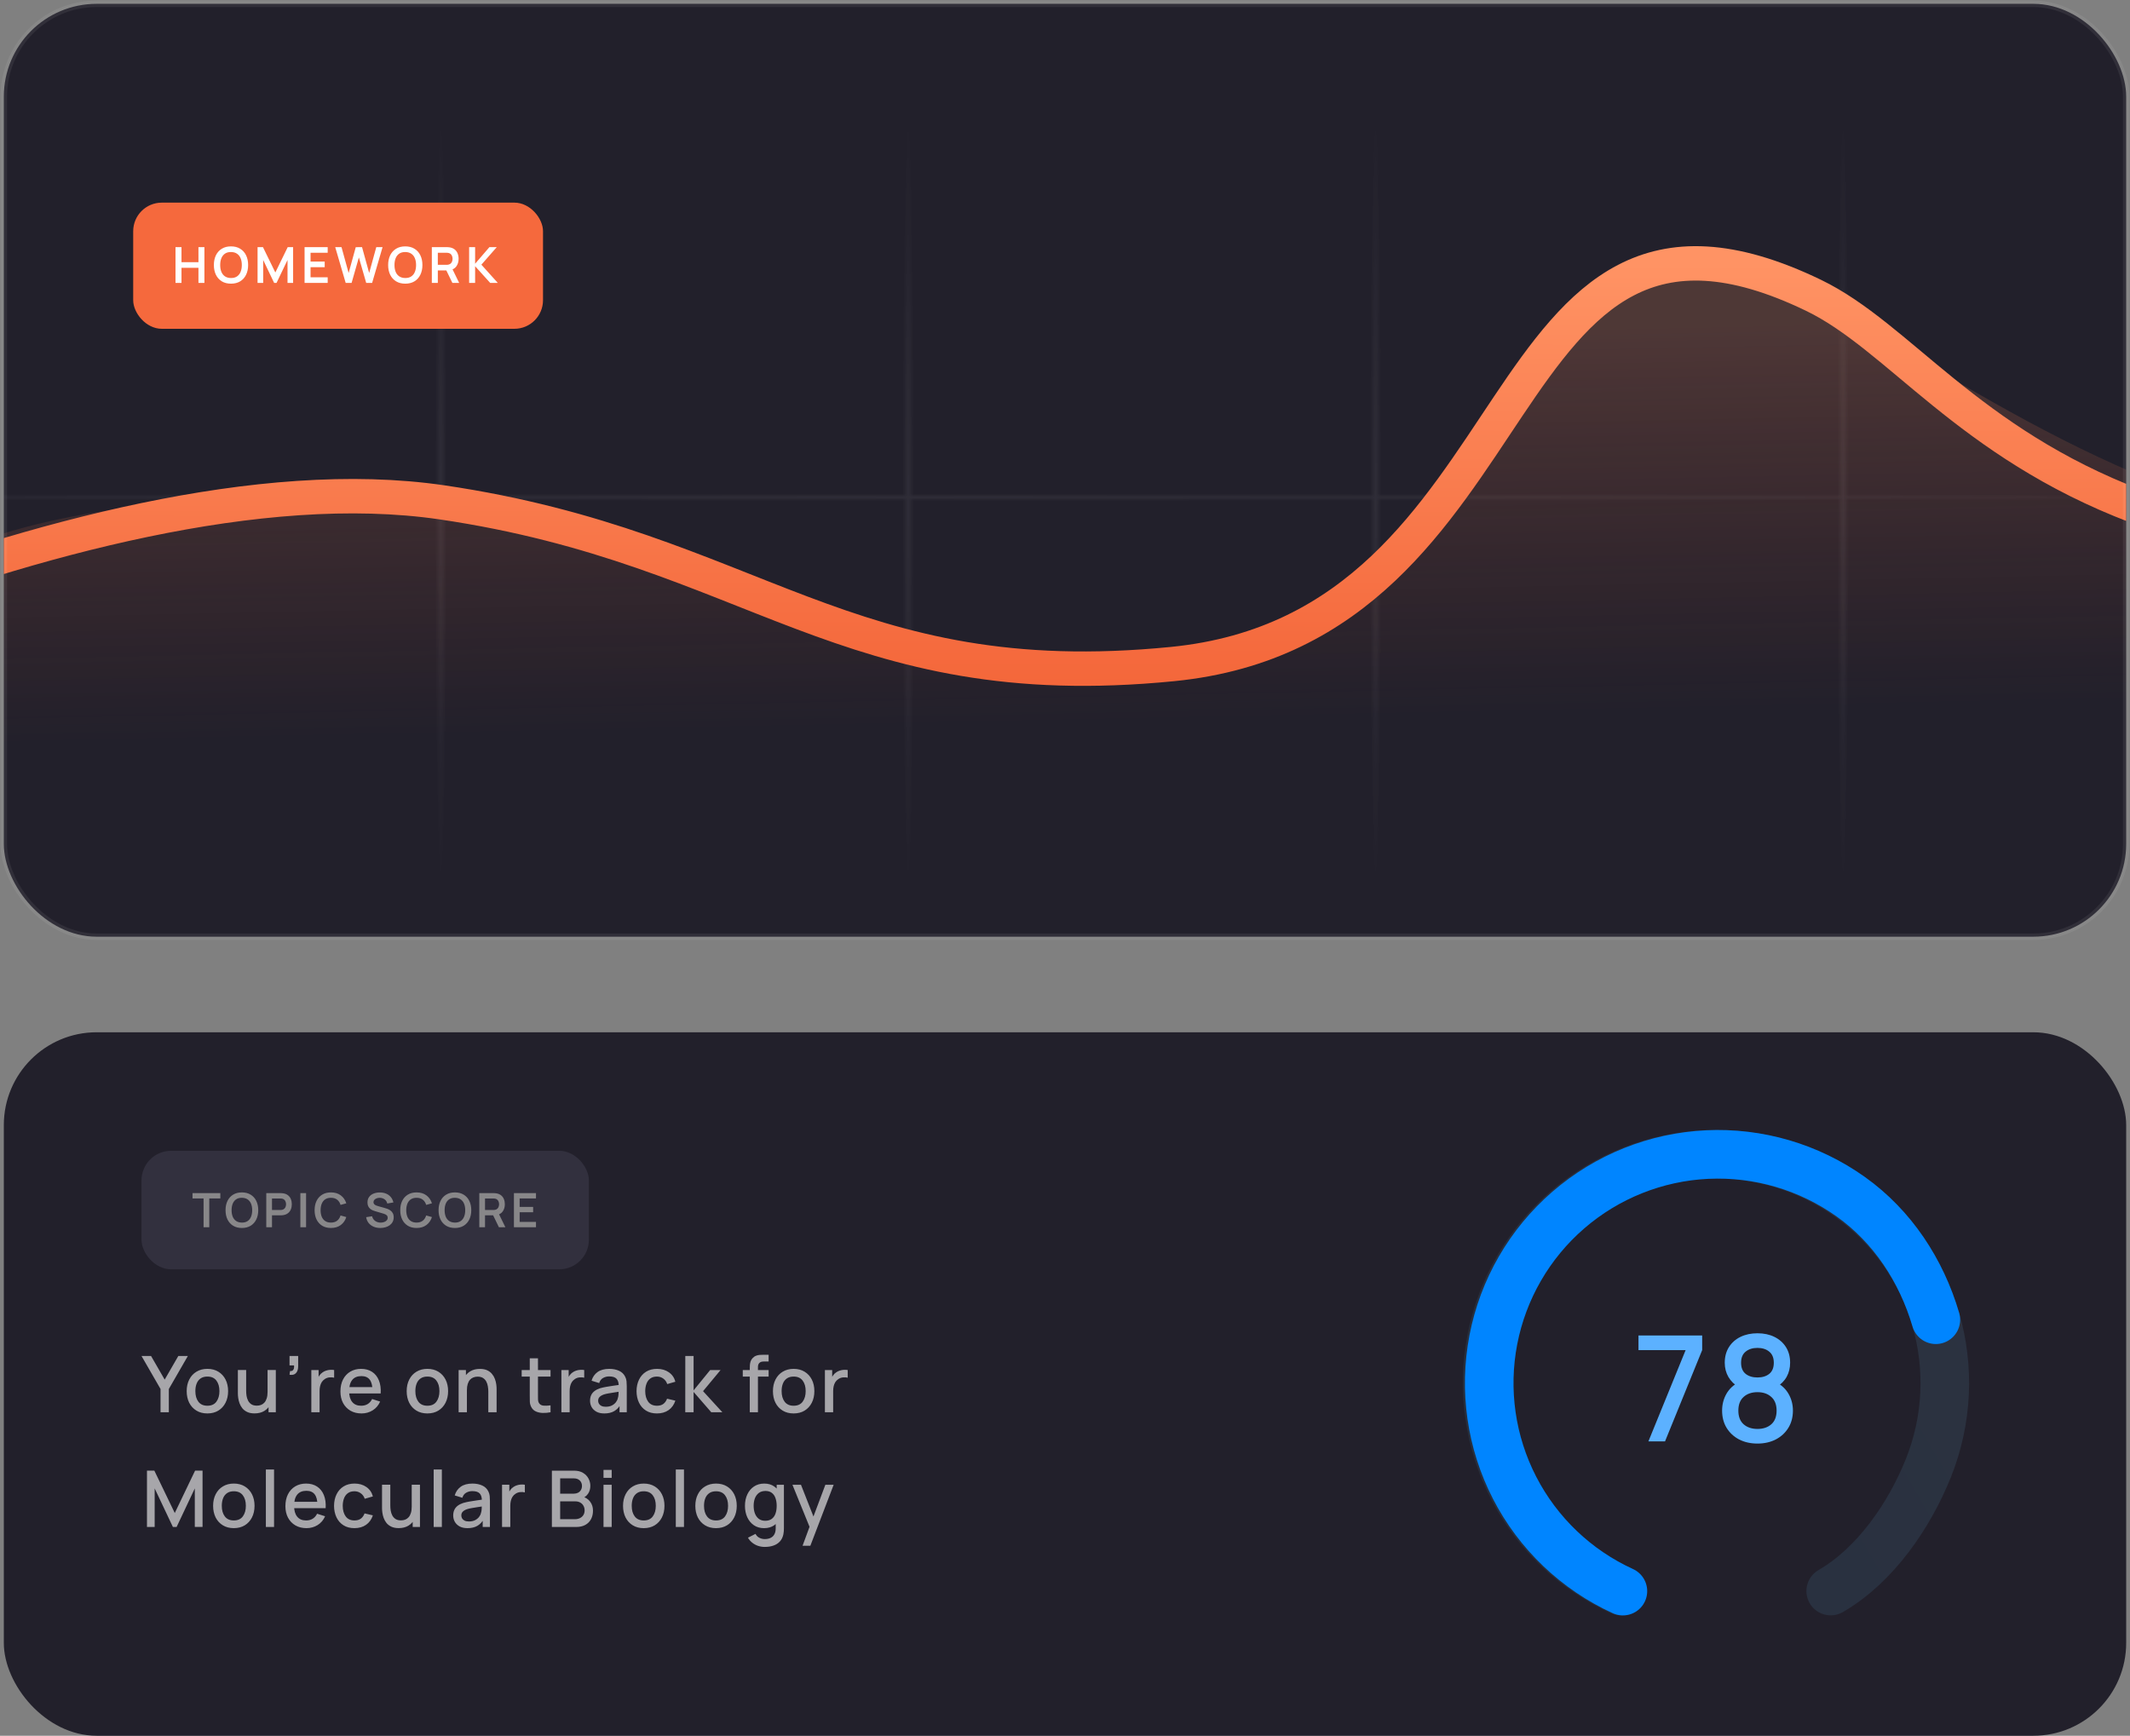<svg fill="none" xmlns="http://www.w3.org/2000/svg" viewBox="0 0 557 454">
  <rect x="0" y="0" width="557" height="454" fill="#808080" stroke="none"/>
  <g clip-path="url(#a)">
    <rect x="1" y="1" width="555" height="244" rx="24.27" fill="#22202B"/>
    <g clip-path="url(#b)">
      <g opacity=".06">
        <path fill="url(#c)" d="M113.793 31h2.981v200H113.793z"/>
        <path fill="url(#d)" d="M236.016 31h2.981v200H236.016z"/>
        <path fill="url(#e)" d="M358.242 31h2.981v200H358.242z"/>
        <path fill="url(#f)" d="M480.477 31h2.981v200H480.477z"/>
        <path transform="rotate(90 713 129.148)" fill="url(#g)" d="M713 129.148h1.852v948H713z"/>
      </g>
      <path d="M67.044 130.612c-102.671 1.5-111.775 43.154-111.775 43.154l-.134 80.503 1287.555.877.17-103.504s-98.97 14.354-166.47 11.857c-107.743-3.987-46.74-44.555-151.325-51.503-75.758-5.033-210.645 38.767-284.329 32.425-74.142-6.383-117.452-38.741-161.568-63.775-100.357-56.948-57.127 102.62-203.993 93.338-98.473-6.223-89.155-45.112-208.131-43.372Z" fill="url(#h)" fill-opacity=".48"/>
      <path d="M-126.002 198.57s146.702-81.135 241.598-67.17c81.575 12.005 105.331 50.795 191.053 42.285 97.453-9.676 80.884-138.313 167.591-96.443 44.589 21.532 71.791 110.664 326.783 45.329" stroke="url(#i)" stroke-width="9" stroke-linecap="round"/>
      <rect x="34.832" y="53" width="107.169" height="33" rx="7.483" fill="#F5693D"/>
      <path d="M45.895 74v-9.36h1.567v3.939h4.433V64.64h1.56V74h-1.56v-3.952h-4.433V74h-1.567Zm14.51.195c-.936 0-1.738-.204-2.405-.611-.667-.412-1.181-.984-1.54-1.716-.355-.732-.533-1.582-.533-2.548 0-.966.178-1.816.533-2.548.36-.732.873-1.302 1.54-1.71.667-.412 1.469-.618 2.405-.618.936 0 1.738.206 2.405.618.672.407 1.185.977 1.54 1.71.36.732.539 1.582.539 2.548 0 .966-.18 1.816-.539 2.548-.355.732-.869 1.304-1.54 1.716-.667.407-1.469.611-2.405.611Zm0-1.476c.628.004 1.151-.134 1.567-.416.42-.282.735-.678.943-1.19.212-.511.319-1.109.319-1.794 0-.685-.106-1.278-.319-1.781-.208-.507-.522-.901-.943-1.183-.416-.282-.938-.427-1.567-.435-.628-.004-1.151.134-1.567.416-.416.282-.73.678-.943 1.19-.208.511-.312 1.109-.312 1.794 0 .685.104 1.28.312 1.788.208.503.52.895.936 1.177.42.282.945.427 1.573.435ZM67.354 74v-9.36h1.411l3.237 6.63 3.237-6.63h1.411V74h-1.462v-6L72.313 74h-.624l-2.866-6V74h-1.469Zm12.291 0v-9.36h6.045v1.469h-4.479v2.308H84.91v1.469h-3.699v2.646H85.69V74h-6.045Zm10.751 0-2.736-9.36h1.645l1.865 6.76 1.859-6.747 1.645-.013 1.865 6.76 1.859-6.76h1.644L97.311 74h-1.547l-1.917-6.656L91.942 74h-1.547Zm15.582.195c-.936 0-1.738-.204-2.405-.611-.668-.412-1.181-.984-1.541-1.716-.355-.732-.533-1.582-.533-2.548 0-.966.178-1.816.533-2.548.36-.732.873-1.302 1.541-1.71.667-.412 1.469-.618 2.405-.618.936 0 1.737.206 2.405.618.671.407 1.185.977 1.54 1.71.36.732.54 1.582.54 2.548 0 .966-.18 1.816-.54 2.548-.355.732-.869 1.304-1.54 1.716-.668.407-1.469.611-2.405.611Zm0-1.476c.628.004 1.15-.134 1.566-.416.421-.282.735-.678.943-1.19.212-.511.318-1.109.318-1.794 0-.685-.106-1.278-.318-1.781-.208-.507-.522-.901-.943-1.183-.416-.282-.938-.427-1.566-.435-.629-.004-1.151.134-1.567.416-.416.282-.73.678-.942 1.19-.208.511-.312 1.109-.312 1.794 0 .685.104 1.28.312 1.788.208.503.52.895.936 1.177.42.282.944.427 1.573.435ZM112.925 74v-9.36h3.868c.091 0 .208.004.351.013.143.004.275.017.396.039.542.082.988.262 1.339.539.356.277.618.628.787 1.053.173.42.26.888.26 1.404 0 .763-.193 1.419-.579 1.97-.385.546-.977.884-1.774 1.014l-.67.059h-2.411V74h-1.567Zm5.376 0-1.846-3.809 1.592-.351 2.028 4.16h-1.774Zm-3.809-4.732h2.236c.087 0 .184-.004.292-.013.109-.009.208-.026.299-.052.26-.065.464-.18.611-.344.152-.165.258-.351.319-.559.065-.208.097-.412.097-.611 0-.199-.032-.403-.097-.611-.061-.212-.167-.401-.319-.566-.147-.165-.351-.28-.611-.344-.091-.026-.19-.041-.299-.045-.108-.009-.205-.013-.292-.013h-2.236v3.159ZM122.678 74v-9.36h1.566v4.342l3.738-4.342h1.924l-4.024 4.589L130.179 74h-1.989l-3.946-4.368V74h-1.566Z" fill="#fff"/>
    </g>
  </g>
  <rect x="1" y="1" width="555" height="244" rx="24.27" stroke="#fff" stroke-opacity=".07" stroke-width="1.689"/>
  <rect x="1" y="270" width="555" height="184" rx="24.27" fill="#22202B"/>
  <path opacity=".6" d="M41.981 369.391v-6.087L37 354.661h2.496l3.57 6.188 3.57-6.188h2.496l-4.981 8.643v6.087h-2.168Zm12.248.306c-1.105 0-2.063-.248-2.874-.746-.811-.498-1.439-1.183-1.882-2.056-.436-.88-.655-1.893-.655-3.038 0-1.153.225-2.165.675-3.038.45-.88 1.081-1.562 1.892-2.046.811-.491 1.759-.737 2.844-.737 1.105 0 2.063.249 2.874.747.811.498 1.439 1.183 1.882 2.056.443.873.665 1.879.665 3.018 0 1.152-.225 2.168-.675 3.048-.443.873-1.071 1.558-1.882 2.056-.811.491-1.766.736-2.864.736Zm0-2.015c1.057 0 1.845-.354 2.363-1.063.525-.716.788-1.637.788-2.762 0-1.153-.266-2.073-.798-2.762-.525-.696-1.309-1.043-2.353-1.043-.716 0-1.306.163-1.77.491-.464.32-.808.767-1.033 1.34-.225.566-.338 1.224-.338 1.974 0 1.159.266 2.086.798 2.782.532.696 1.313 1.043 2.342 1.043Zm12.344 2.005c-.764 0-1.405-.122-1.923-.368-.518-.245-.941-.566-1.268-.962-.321-.402-.566-.838-.737-1.309-.17-.47-.286-.931-.348-1.381-.061-.45-.092-.845-.092-1.186v-6.138h2.168v5.432c0 .43.034.873.102 1.33.075.45.211.869.409 1.258.205.389.488.702.849.941.368.239.846.358 1.432.358.382 0 .743-.061 1.084-.184.341-.13.638-.334.89-.614.259-.28.46-.648.604-1.105.15-.457.225-1.012.225-1.667l1.33.501c0 1.003-.188 1.889-.562 2.66-.375.764-.914 1.36-1.616 1.79-.702.429-1.551.644-2.547.644Zm3.652-.296v-3.192h-.256v-7.856h2.158v11.048h-1.903Zm5.487-9.82.133-.951c.293.02.522-.035.685-.164.164-.13.273-.31.327-.542.054-.232.065-.495.031-.788h-1.176v-2.465h2.261v2.67c0 .804-.194 1.411-.583 1.82-.382.41-.941.549-1.678.42Zm5.701 9.82v-11.048h1.903v2.68l-.266-.347c.136-.355.314-.679.532-.972.218-.3.47-.546.757-.737.28-.204.59-.361.931-.47.348-.116.702-.184 1.064-.205.361-.027.709-.01 1.043.051v2.005c-.361-.095-.764-.123-1.207-.082-.436.041-.839.181-1.207.42-.348.225-.624.498-.829.818-.198.321-.341.679-.43 1.074-.089.389-.133.801-.133 1.238v5.575h-2.158Zm13.123.306c-1.098 0-2.063-.238-2.895-.716-.825-.484-1.47-1.155-1.933-2.015-.457-.866-.685-1.868-.685-3.007 0-1.207.225-2.254.675-3.14.457-.887 1.091-1.572 1.903-2.056.811-.484 1.756-.727 2.833-.727 1.125 0 2.083.263 2.874.788.791.518 1.381 1.258 1.77 2.22.396.961.552 2.104.471 3.426h-2.138v-.777c-.014-1.282-.259-2.23-.737-2.844-.47-.613-1.19-.92-2.158-.92-1.071 0-1.875.337-2.414 1.013-.539.675-.808 1.65-.808 2.925 0 1.214.269 2.155.808 2.823.539.662 1.316.992 2.332.992.668 0 1.244-.15 1.729-.45.491-.307.873-.743 1.146-1.309l2.097.665c-.43.989-1.081 1.756-1.954 2.301-.873.539-1.845.808-2.915.808Zm-3.938-5.227v-1.667h7.886v1.667h-7.886Zm21.161 5.227c-1.104 0-2.062-.248-2.874-.746-.811-.498-1.439-1.183-1.882-2.056-.436-.88-.655-1.893-.655-3.038 0-1.153.225-2.165.675-3.038.451-.88 1.081-1.562 1.893-2.046.811-.491 1.759-.737 2.843-.737 1.105 0 2.063.249 2.875.747.811.498 1.439 1.183 1.882 2.056.443.873.665 1.879.665 3.018 0 1.152-.225 2.168-.675 3.048-.444.873-1.071 1.558-1.882 2.056-.812.491-1.767.736-2.865.736Zm0-2.015c1.057 0 1.845-.354 2.363-1.063.525-.716.788-1.637.788-2.762 0-1.153-.266-2.073-.798-2.762-.525-.696-1.309-1.043-2.353-1.043-.716 0-1.305.163-1.769.491-.464.32-.808.767-1.033 1.34-.225.566-.338 1.224-.338 1.974 0 1.159.266 2.086.798 2.782.532.696 1.313 1.043 2.342 1.043Zm15.935 1.709v-5.432c0-.43-.038-.869-.113-1.319-.068-.457-.204-.88-.409-1.269-.198-.389-.481-.702-.849-.941-.361-.239-.835-.358-1.422-.358-.382 0-.743.065-1.084.194-.341.123-.641.324-.9.604-.253.279-.454.648-.604 1.105-.143.457-.215 1.012-.215 1.667l-1.329-.501c0-1.003.187-1.886.562-2.65.375-.77.914-1.37 1.616-1.8.703-.429 1.552-.644 2.547-.644.764 0 1.405.122 1.923.368.519.245.938.569 1.259.972.327.395.576.828.746 1.299.171.47.287.931.348 1.381.061.45.092.845.092 1.186v6.138h-2.168Zm-7.764 0v-11.048h1.913v3.192h.255v7.856h-2.168Zm24.036 0c-.695.136-1.377.194-2.045.174-.669-.021-1.265-.151-1.79-.389-.525-.239-.921-.614-1.187-1.125-.239-.457-.368-.921-.389-1.392-.013-.477-.02-1.016-.02-1.616v-9.768h2.148v9.666c0 .443.003.829.01 1.156.014.327.085.603.215.828.246.423.634.665 1.166.727.539.054 1.17.03 1.892-.072v1.811Zm-7.548-9.329v-1.719h7.548v1.719h-7.548Zm10.389 9.329v-11.048h1.903v2.68l-.266-.347c.136-.355.313-.679.532-.972.218-.3.47-.546.757-.737.279-.204.589-.361.93-.47.348-.116.703-.184 1.064-.205.362-.027.709-.01 1.044.051v2.005c-.362-.095-.764-.123-1.207-.082-.437.041-.839.181-1.207.42-.348.225-.624.498-.829.818-.198.321-.341.679-.43 1.074-.088.389-.133.801-.133 1.238v5.575h-2.158Zm11.223.306c-.818 0-1.503-.15-2.056-.45-.552-.306-.972-.709-1.258-1.207-.28-.504-.419-1.057-.419-1.657 0-.559.098-1.05.296-1.473.198-.422.491-.78.88-1.074.389-.3.866-.542 1.432-.726.491-.143 1.047-.269 1.667-.378.621-.11 1.272-.212 1.954-.307.689-.096 1.371-.191 2.046-.287l-.778.43c.014-.866-.17-1.507-.552-1.923-.375-.423-1.023-.634-1.943-.634-.58 0-1.112.136-1.596.409-.484.266-.822.709-1.013 1.33l-1.994-.614c.272-.948.791-1.702 1.554-2.261.771-.559 1.794-.839 3.069-.839.989 0 1.848.171 2.578.512.736.334 1.275.866 1.616 1.596.177.361.286.743.327 1.145.041.403.062.836.062 1.299v6.803h-1.893v-2.527l.368.327c-.456.846-1.039 1.477-1.749 1.893-.702.409-1.568.613-2.598.613Zm.379-1.749c.607 0 1.128-.105 1.565-.317.436-.218.787-.494 1.053-.828.266-.334.44-.682.522-1.044.116-.327.181-.695.194-1.104.021-.41.031-.737.031-.982l.696.255c-.676.103-1.289.195-1.842.277-.552.081-1.053.163-1.503.245-.444.075-.839.167-1.187.276-.293.103-.556.225-.788.368-.225.144-.405.318-.542.522-.129.205-.194.454-.194.747 0 .286.072.552.215.798.143.238.361.429.654.573.294.143.669.214 1.126.214Zm13.386 1.749c-1.132 0-2.094-.252-2.885-.756-.791-.505-1.398-1.197-1.82-2.077-.416-.88-.628-1.879-.635-2.997.007-1.139.226-2.145.655-3.018.43-.879 1.044-1.568 1.841-2.066.798-.498 1.756-.747 2.875-.747 1.207 0 2.236.301 3.089.901.859.6 1.425 1.421 1.698 2.465l-2.128.614c-.211-.621-.559-1.102-1.043-1.443-.477-.348-1.026-.521-1.647-.521-.702 0-1.279.167-1.729.501-.45.327-.784.777-1.002 1.35-.218.573-.331 1.228-.338 1.964.007 1.139.266 2.059.778 2.762.518.702 1.282 1.053 2.291 1.053.689 0 1.245-.156 1.667-.47.43-.321.757-.778.982-1.371l2.169.512c-.362 1.077-.958 1.906-1.79 2.485-.832.573-1.841.859-3.028.859Zm7.403-.306.01-14.73h2.169v9.001l4.337-5.319h2.721l-4.583 5.524 5.053 5.524H186l-4.623-5.319v5.319h-2.179Zm16.87 0v-11.436c0-.28.01-.577.03-.89.021-.321.079-.634.174-.941.103-.314.27-.6.501-.86.28-.306.587-.525.921-.654.334-.13.665-.205.992-.225.334-.021.641-.031.921-.031h1.391v1.759h-1.289c-.504 0-.883.127-1.135.379-.246.245-.368.597-.368 1.053v11.846h-2.138Zm-1.831-9.329v-1.719h6.761v1.719h-6.761Zm13.299 9.635c-1.105 0-2.063-.248-2.874-.746-.812-.498-1.439-1.183-1.882-2.056-.437-.88-.655-1.893-.655-3.038 0-1.153.225-2.165.675-3.038.45-.88 1.081-1.562 1.892-2.046.812-.491 1.76-.737 2.844-.737 1.105 0 2.063.249 2.874.747.812.498 1.439 1.183 1.883 2.056.443.873.664 1.879.664 3.018 0 1.152-.225 2.168-.675 3.048-.443.873-1.07 1.558-1.882 2.056-.811.491-1.766.736-2.864.736Zm0-2.015c1.057 0 1.845-.354 2.363-1.063.525-.716.788-1.637.788-2.762 0-1.153-.266-2.073-.798-2.762-.525-.696-1.31-1.043-2.353-1.043-.716 0-1.306.163-1.769.491-.464.32-.809.767-1.034 1.34-.225.566-.337 1.224-.337 1.974 0 1.159.266 2.086.798 2.782.532.696 1.312 1.043 2.342 1.043Zm8.181 1.709v-11.048h1.902v2.68l-.266-.347c.137-.355.314-.679.532-.972.218-.3.471-.546.757-.737.28-.204.59-.361.931-.47.348-.116.702-.184 1.064-.205.361-.027.709-.01 1.043.051v2.005c-.361-.095-.764-.123-1.207-.082-.436.041-.839.181-1.207.42-.348.225-.624.498-.828.818-.198.321-.341.679-.43 1.074-.089.389-.133.801-.133 1.238v5.575h-2.158Zm-177.285 30v-14.73h1.933l5.34 11.078 5.309-11.078h1.954v14.719h-2.025v-10.075l-4.756 10.086h-.972l-4.767-10.086v10.086h-2.015Zm22.71.306c-1.105 0-2.063-.248-2.874-.746-.811-.498-1.439-1.183-1.882-2.056-.436-.88-.655-1.893-.655-3.038 0-1.153.225-2.165.675-3.038.45-.88 1.081-1.562 1.892-2.046.811-.491 1.759-.737 2.844-.737 1.105 0 2.063.249 2.874.747.811.498 1.439 1.183 1.882 2.056.443.873.665 1.879.665 3.018 0 1.152-.225 2.168-.675 3.048-.443.873-1.071 1.558-1.882 2.056-.811.491-1.766.736-2.864.736Zm0-2.015c1.057 0 1.845-.354 2.363-1.063.525-.716.788-1.637.788-2.762 0-1.153-.266-2.073-.798-2.762-.525-.696-1.309-1.043-2.353-1.043-.716 0-1.306.163-1.77.491-.464.32-.808.767-1.033 1.34-.225.566-.338 1.224-.338 1.974 0 1.159.266 2.086.798 2.782.532.696 1.313 1.043 2.342 1.043Zm8.385 1.709v-15.037h2.138v15.037h-2.138Zm10.621.306c-1.098 0-2.063-.238-2.895-.716-.825-.484-1.47-1.155-1.933-2.015-.457-.866-.685-1.868-.685-3.007 0-1.207.225-2.254.675-3.14.457-.887 1.091-1.572 1.903-2.056.811-.484 1.756-.727 2.833-.727 1.125 0 2.083.263 2.874.788.791.518 1.381 1.258 1.77 2.22.396.961.552 2.104.47 3.426h-2.138v-.777c-.014-1.282-.259-2.23-.737-2.844-.47-.613-1.19-.92-2.158-.92-1.071 0-1.875.337-2.414 1.013-.539.675-.808 1.65-.808 2.925 0 1.214.269 2.155.808 2.823.539.662 1.316.992 2.332.992.668 0 1.244-.15 1.729-.45.491-.307.873-.743 1.146-1.309l2.097.665c-.43.989-1.081 1.756-1.954 2.301-.873.539-1.845.808-2.915.808Zm-3.938-5.227v-1.667h7.887v1.667h-7.887Zm16.483 5.227c-1.132 0-2.094-.252-2.885-.756-.791-.505-1.398-1.197-1.821-2.077-.416-.88-.627-1.879-.634-2.997.007-1.139.225-2.145.655-3.018.43-.879 1.043-1.568 1.841-2.066.798-.498 1.756-.747 2.874-.747 1.207 0 2.237.301 3.089.901.859.6 1.425 1.421 1.698 2.465l-2.128.614c-.211-.621-.559-1.102-1.043-1.443-.477-.348-1.026-.521-1.647-.521-.702 0-1.279.167-1.729.501-.45.327-.784.777-1.002 1.35-.218.573-.331 1.228-.338 1.964.007 1.139.266 2.059.777 2.762.518.702 1.282 1.053 2.291 1.053.689 0 1.244-.156 1.667-.47.43-.321.757-.778.982-1.371l2.168.512c-.361 1.077-.958 1.906-1.79 2.485-.832.573-1.841.859-3.028.859Zm11.577-.01c-.764 0-1.405-.122-1.923-.368-.519-.245-.941-.566-1.269-.962-.32-.402-.566-.838-.736-1.309-.171-.47-.287-.931-.348-1.381-.061-.45-.092-.845-.092-1.186v-6.138h2.168v5.432c0 .43.035.873.103 1.33.075.45.211.869.409 1.258.204.389.487.702.849.941.368.239.846.358 1.432.358.382 0 .743-.061 1.084-.184.341-.13.638-.334.89-.614.259-.28.46-.648.604-1.105.15-.457.225-1.012.225-1.667l1.329.501c0 1.003-.187 1.889-.562 2.66-.375.764-.914 1.36-1.616 1.79-.703.429-1.552.644-2.547.644Zm3.651-.296v-3.192h-.255v-7.856h2.158v11.048h-1.903Zm5.488 0v-15.037h2.138v15.037h-2.138Zm8.841.306c-.819 0-1.504-.15-2.056-.45-.553-.306-.972-.709-1.258-1.207-.28-.504-.42-1.057-.42-1.657 0-.559.099-1.05.297-1.473.198-.422.491-.78.88-1.074.388-.3.866-.542 1.432-.726.491-.143 1.046-.269 1.667-.378.62-.11 1.272-.212 1.954-.307.688-.096 1.37-.191 2.045-.287l-.777.43c.014-.866-.17-1.507-.552-1.923-.375-.423-1.023-.634-1.944-.634-.579 0-1.111.136-1.596.409-.484.266-.821.709-1.012 1.33l-1.995-.614c.273-.948.791-1.702 1.555-2.261.771-.559 1.793-.839 3.069-.839.988 0 1.848.171 2.577.512.737.334 1.276.866 1.617 1.596.177.361.286.743.327 1.145.041.403.061.836.061 1.299v6.803h-1.892v-2.527l.368.327c-.457.846-1.04 1.477-1.749 1.893-.702.409-1.568.613-2.598.613Zm.378-1.749c.607 0 1.129-.105 1.565-.317.437-.218.788-.494 1.054-.828.266-.334.44-.682.522-1.044.115-.327.18-.695.194-1.104.02-.41.031-.737.031-.982l.695.255c-.675.103-1.289.195-1.841.277-.552.081-1.054.163-1.504.245-.443.075-.838.167-1.186.276-.293.103-.556.225-.788.368-.225.144-.406.318-.542.522-.13.205-.194.454-.194.747 0 .286.071.552.214.798.144.238.362.429.655.573.293.143.668.214 1.125.214Zm8.661 1.443v-11.048h1.902v2.68l-.266-.347c.137-.355.314-.679.532-.972.219-.3.471-.546.757-.737.28-.204.59-.361.931-.47.348-.116.703-.184 1.064-.205.361-.027.709-.01 1.043.051v2.005c-.361-.095-.763-.123-1.207-.082-.436.041-.838.181-1.207.42-.347.225-.624.498-.828.818-.198.321-.341.679-.43 1.074-.089.389-.133.801-.133 1.238v5.575h-2.158Zm13.03 0v-14.73h5.789c.935 0 1.719.191 2.353.573.634.382 1.112.876 1.432 1.483.321.6.481 1.234.481 1.903 0 .811-.201 1.507-.604 2.086-.395.58-.93.975-1.606 1.187l-.02-.501c.941.231 1.664.685 2.168 1.36.505.668.757 1.449.757 2.342 0 .867-.173 1.62-.521 2.261-.341.641-.842 1.142-1.504 1.504-.655.354-1.449.532-2.383.532h-6.342Zm2.168-2.036h3.846c.485 0 .918-.092 1.299-.276.389-.184.693-.447.911-.788.225-.348.337-.76.337-1.237 0-.444-.098-.843-.296-1.197-.191-.362-.471-.645-.839-.849-.361-.212-.788-.317-1.279-.317h-3.979v4.664Zm0-6.679h3.591c.395 0 .75-.079 1.063-.236.321-.163.573-.395.757-.695.191-.307.287-.675.287-1.105 0-.573-.191-1.043-.573-1.412-.382-.368-.893-.552-1.534-.552h-3.591v4Zm11.334-4.143v-2.077h2.138v2.077h-2.138Zm0 12.858v-11.048h2.138v11.048h-2.138Zm10.518.306c-1.104 0-2.062-.248-2.874-.746-.811-.498-1.439-1.183-1.882-2.056-.436-.88-.655-1.893-.655-3.038 0-1.153.225-2.165.675-3.038.45-.88 1.081-1.562 1.893-2.046.811-.491 1.759-.737 2.843-.737 1.105 0 2.063.249 2.875.747.811.498 1.439 1.183 1.882 2.056.443.873.665 1.879.665 3.018 0 1.152-.225 2.168-.675 3.048-.444.873-1.071 1.558-1.882 2.056-.812.491-1.767.736-2.865.736Zm0-2.015c1.057 0 1.845-.354 2.363-1.063.525-.716.788-1.637.788-2.762 0-1.153-.266-2.073-.798-2.762-.525-.696-1.309-1.043-2.353-1.043-.716 0-1.305.163-1.769.491-.464.32-.808.767-1.033 1.34-.225.566-.338 1.224-.338 1.974 0 1.159.266 2.086.798 2.782.532.696 1.313 1.043 2.342 1.043Zm8.386 1.709v-15.037h2.137v15.037h-2.137Zm10.518.306c-1.105 0-2.063-.248-2.874-.746-.812-.498-1.439-1.183-1.882-2.056-.437-.88-.655-1.893-.655-3.038 0-1.153.225-2.165.675-3.038.45-.88 1.081-1.562 1.892-2.046.812-.491 1.76-.737 2.844-.737 1.105 0 2.063.249 2.874.747.812.498 1.439 1.183 1.882 2.056.444.873.665 1.879.665 3.018 0 1.152-.225 2.168-.675 3.048-.443.873-1.07 1.558-1.882 2.056-.811.491-1.766.736-2.864.736Zm0-2.015c1.057 0 1.845-.354 2.363-1.063.525-.716.788-1.637.788-2.762 0-1.153-.266-2.073-.798-2.762-.525-.696-1.31-1.043-2.353-1.043-.716 0-1.306.163-1.77.491-.463.32-.808.767-1.033 1.34-.225.566-.337 1.224-.337 1.974 0 1.159.266 2.086.798 2.782.531.696 1.312 1.043 2.342 1.043Zm12.733 6.925c-.594 0-1.17-.092-1.729-.276-.553-.184-1.057-.457-1.514-.818-.457-.355-.835-.795-1.135-1.32l1.974-1.002c.238.47.579.815 1.023 1.033.443.218.91.327 1.401.327.607 0 1.125-.109 1.555-.327.429-.211.753-.532.972-.961.225-.43.334-.962.327-1.596v-3.089h.256v-8.235h1.892v11.344c0 .293-.01.573-.031.839-.02.266-.058.532-.112.798-.157.743-.457 1.357-.9 1.841-.437.484-.996.846-1.678 1.084-.675.239-1.442.358-2.301.358Zm-.164-4.91c-1.03 0-1.92-.255-2.67-.767-.743-.511-1.319-1.207-1.729-2.086-.402-.887-.603-1.883-.603-2.987 0-1.112.204-2.104.614-2.977.409-.88.988-1.572 1.739-2.076.756-.512 1.653-.768 2.69-.768 1.043 0 1.919.256 2.629.768.716.504 1.254 1.196 1.616 2.076.368.88.552 1.872.552 2.977 0 1.104-.184 2.097-.552 2.976-.368.88-.911 1.579-1.627 2.097-.716.512-1.602.767-2.659.767Zm.296-1.933c.703 0 1.276-.167 1.719-.501.443-.334.767-.794.972-1.381.204-.586.307-1.261.307-2.025s-.106-1.439-.318-2.026c-.204-.586-.525-1.043-.961-1.37-.43-.328-.979-.491-1.647-.491-.709 0-1.292.174-1.749.521-.457.348-.798.815-1.023 1.402-.218.586-.327 1.241-.327 1.964 0 .729.109 1.391.327 1.984.225.587.559 1.054 1.002 1.402.451.347 1.017.521 1.698.521Zm9.767 6.537 2.138-5.821.031 1.719-4.818-11.856h2.23l3.6 9.155h-.654l3.437-9.155h2.168l-6.096 15.958h-2.036Z" fill="#fff"/>
  <path d="m431.065 377 9.731-23.867h-12.328v-3.827h16.655v3.827L435.411 377h-4.346Zm28.519.577c-1.808 0-3.411-.359-4.808-1.077-1.385-.731-2.475-1.744-3.27-3.039-.782-1.295-1.173-2.795-1.173-4.5 0-1.59.372-3.045 1.115-4.366.744-1.32 1.853-2.359 3.328-3.115l-.077 1.384c-1.18-.731-2.09-1.641-2.731-2.731-.629-1.102-.943-2.333-.943-3.692 0-1.577.366-2.943 1.097-4.097.73-1.154 1.737-2.045 3.019-2.673 1.295-.628 2.776-.942 4.443-.942 1.666 0 3.141.314 4.423.942 1.282.628 2.289 1.519 3.02 2.673.73 1.154 1.096 2.52 1.096 4.097 0 1.359-.302 2.583-.904 3.673-.603 1.09-1.526 2.007-2.77 2.75l-.057-1.346c1.461.718 2.57 1.744 3.327 3.077.756 1.321 1.135 2.776 1.135 4.366 0 1.705-.398 3.205-1.193 4.5s-1.891 2.308-3.288 3.039c-1.398.718-2.994 1.077-4.789 1.077Zm0-3.827c1.487 0 2.692-.404 3.615-1.212.923-.82 1.385-2.013 1.385-3.577s-.462-2.757-1.385-3.577c-.91-.834-2.115-1.25-3.615-1.25s-2.712.416-3.635 1.25c-.911.82-1.366 2.013-1.366 3.577s.462 2.757 1.385 3.577c.923.808 2.128 1.212 3.616 1.212Zm0-13.463c1.269 0 2.295-.314 3.077-.942.795-.641 1.192-1.609 1.192-2.904s-.397-2.263-1.192-2.904c-.782-.654-1.808-.981-3.077-.981-1.27 0-2.302.327-3.097.981-.795.641-1.192 1.609-1.192 2.904s.397 2.263 1.192 2.904c.795.628 1.827.942 3.097.942Z" fill="#5CB1FF"/>
  <path opacity=".1" d="M478.734 416.155c11.617-6.707 20.563-19.725 25.549-32.178 4.987-12.454 5.643-26.222 1.865-39.094-3.778-12.872-11.772-24.1-22.699-31.883-10.926-7.782-24.151-11.668-37.551-11.032-13.399.637-26.197 5.757-36.337 14.54-10.14 8.783-17.034 20.718-19.576 33.89-2.542 13.171-.584 26.815 5.56 38.741 6.143 11.925 16.116 21.44 28.317 27.016" stroke="url(#j)" stroke-width="12.708" stroke-linecap="round"/>
  <path d="M506.226 345.189c-3.779-12.871-11.319-24.388-22.245-32.171-10.926-7.783-24.151-11.668-37.551-11.032-13.399.636-26.197 5.757-36.337 14.54-10.14 8.782-17.034 20.718-19.576 33.89-2.542 13.171-.584 26.815 5.559 38.74 6.144 11.926 16.117 21.441 28.318 27.017" stroke="url(#k)" stroke-width="12.708" stroke-linecap="round"/>
  <rect x="37" y="301" width="117" height="31" rx="7.751" fill="#32303E"/>
  <path d="M53.233 321v-7.528h-2.89v-1.401h7.274v1.401H54.727V321h-1.494Zm10.02.186c-.893 0-1.658-.194-2.294-.583-.637-.393-1.127-.938-1.47-1.637-.339-.698-.508-1.509-.508-2.431 0-.921.17-1.732.508-2.43.343-.699.833-1.242 1.47-1.631.637-.393 1.401-.589 2.294-.589s1.658.196 2.294.589c.641.389 1.131.932 1.47 1.631.343.698.515 1.509.515 2.43 0 .922-.172 1.733-.515 2.431-.339.699-.829 1.244-1.47 1.637-.637.389-1.401.583-2.294.583Zm0-1.408c.599.005 1.097-.128 1.494-.396.401-.269.701-.647.899-1.135.203-.488.304-1.058.304-1.712 0-.653-.101-1.219-.304-1.698-.198-.484-.498-.86-.899-1.129-.397-.269-.895-.407-1.494-.415-.599-.005-1.097.128-1.494.396-.397.269-.697.647-.899 1.135-.198.488-.298 1.058-.298 1.711 0 .654.099 1.222.298 1.706.199.479.496.853.893 1.122.401.269.901.407 1.5.415ZM69.633 321v-8.929h3.689c.087 0 .198.004.335.012.136.005.263.017.378.038.517.078.943.25 1.277.514.339.265.589.6.75 1.005.165.401.248.847.248 1.339 0 .488-.083.934-.248 1.339-.165.401-.417.734-.756.999-.335.264-.759.436-1.271.514-.116.017-.244.029-.384.038-.136.008-.246.012-.329.012h-2.195V321h-1.494Zm1.494-4.514h2.133c.083 0 .176-.004.279-.013.103-.008.198-.024.285-.049.248-.062.442-.172.583-.329.145-.157.246-.335.304-.533.062-.198.093-.393.093-.583 0-.19-.031-.384-.093-.583-.058-.202-.159-.382-.304-.539-.141-.157-.335-.267-.583-.329-.087-.025-.182-.039-.285-.043-.103-.009-.196-.013-.279-.013h-2.133v3.014ZM78.546 321v-8.929H80.04V321h-1.494Zm7.996.186c-.893 0-1.658-.194-2.294-.583-.637-.393-1.126-.938-1.47-1.637-.339-.698-.508-1.509-.508-2.431 0-.921.17-1.732.508-2.43.343-.699.833-1.242 1.47-1.631.637-.393 1.401-.589 2.294-.589 1.029 0 1.887.258 2.573.775.686.513 1.168 1.205 1.445 2.077l-1.507.416c-.174-.583-.469-1.038-.887-1.364-.418-.331-.959-.496-1.625-.496-.599 0-1.1.134-1.501.403-.397.268-.697.647-.899 1.134-.198.484-.3 1.052-.304 1.705 0 .654.099 1.224.298 1.712.203.484.504.86.905 1.128.401.269.901.403 1.501.403.665 0 1.207-.165 1.625-.496.417-.33.713-.785.887-1.364l1.507.416c-.277.872-.758 1.566-1.445 2.083-.686.513-1.544.769-2.573.769Zm12.903 0c-.653 0-1.242-.114-1.767-.341-.521-.227-.951-.552-1.29-.974-.335-.425-.548-.93-.639-1.512l1.55-.236c.132.529.403.938.812 1.228.413.289.889.434 1.426.434.318 0 .618-.05.899-.149.281-.099.509-.244.682-.434.178-.19.267-.424.267-.701 0-.124-.021-.238-.062-.341-.041-.107-.103-.202-.186-.285-.079-.083-.182-.157-.31-.223-.124-.071-.269-.131-.434-.18l-2.307-.682c-.198-.058-.413-.135-.645-.23-.227-.099-.444-.233-.651-.403-.203-.173-.37-.392-.502-.657-.128-.269-.192-.599-.192-.992 0-.575.145-1.056.434-1.445.293-.393.686-.686 1.178-.88.496-.195 1.046-.29 1.649-.286.612.005 1.158.11 1.637.317.48.202.881.498 1.203.886.323.389.55.858.682 1.408l-1.606.279c-.066-.314-.194-.581-.384-.8-.186-.223-.416-.393-.688-.508-.269-.116-.556-.178-.862-.186-.298-.005-.575.041-.831.136-.252.091-.457.223-.614.397-.153.173-.23.376-.23.607 0 .22.066.399.199.54.132.136.295.246.49.329.198.078.399.144.602.198l1.6.446c.219.058.465.137.738.236.273.099.535.238.787.416.253.177.459.411.621.7.165.29.248.657.248 1.104 0 .463-.098.87-.292 1.221-.19.348-.448.637-.775.869-.327.231-.701.405-1.122.52-.418.116-.856.174-1.315.174Zm9.49 0c-.893 0-1.658-.194-2.294-.583-.637-.393-1.127-.938-1.47-1.637-.339-.698-.508-1.509-.508-2.431 0-.921.169-1.732.508-2.43.343-.699.833-1.242 1.47-1.631.636-.393 1.401-.589 2.294-.589 1.029 0 1.887.258 2.573.775.687.513 1.168 1.205 1.445 2.077l-1.507.416c-.173-.583-.469-1.038-.886-1.364-.418-.331-.959-.496-1.625-.496-.599 0-1.1.134-1.501.403-.396.268-.696.647-.899 1.134-.198.484-.299 1.052-.303 1.705 0 .654.099 1.224.297 1.712.203.484.504.86.905 1.128.401.269.902.403 1.501.403.666 0 1.207-.165 1.625-.496.417-.33.713-.785.886-1.364l1.507.416c-.277.872-.758 1.566-1.445 2.083-.686.513-1.544.769-2.573.769Zm10.024 0c-.893 0-1.658-.194-2.294-.583-.637-.393-1.127-.938-1.47-1.637-.339-.698-.508-1.509-.508-2.431 0-.921.169-1.732.508-2.43.343-.699.833-1.242 1.47-1.631.636-.393 1.401-.589 2.294-.589s1.658.196 2.294.589c.641.389 1.131.932 1.47 1.631.343.698.514 1.509.514 2.43 0 .922-.171 1.733-.514 2.431-.339.699-.829 1.244-1.47 1.637-.636.389-1.401.583-2.294.583Zm0-1.408c.599.005 1.097-.128 1.494-.396.401-.269.701-.647.899-1.135.203-.488.304-1.058.304-1.712 0-.653-.101-1.219-.304-1.698-.198-.484-.498-.86-.899-1.129-.397-.269-.895-.407-1.494-.415-.6-.005-1.098.128-1.495.396-.396.269-.696.647-.899 1.135-.198.488-.297 1.058-.297 1.711 0 .654.099 1.222.297 1.706.199.479.496.853.893 1.122.401.269.901.407 1.501.415ZM125.34 321v-8.929h3.689c.087 0 .199.004.335.012.136.005.262.017.378.038.517.078.943.25 1.278.514.338.265.589.6.75 1.005.165.401.248.847.248 1.339 0 .728-.184 1.354-.552 1.879-.368.521-.932.843-1.693.967l-.638.056h-2.301V321h-1.494Zm5.128 0-1.761-3.634 1.519-.334L132.16 321h-1.692Zm-3.634-4.514h2.133c.083 0 .176-.004.279-.013.103-.008.199-.024.285-.049.248-.062.443-.172.583-.329.145-.157.246-.335.304-.533.062-.198.093-.393.093-.583 0-.19-.031-.384-.093-.583-.058-.202-.159-.382-.304-.539-.14-.157-.335-.267-.583-.329-.086-.025-.182-.039-.285-.043-.103-.009-.196-.013-.279-.013h-2.133v3.014Zm7.561 4.514v-8.929h5.766v1.401h-4.272v2.202h3.528v1.401h-3.528v2.524h4.272V321h-5.766Z" fill="#888789"/>
  <defs>
    <radialGradient id="c" cx="0" cy="0" r="1" gradientUnits="userSpaceOnUse" gradientTransform="matrix(0 100 -1.491 0 115.284 131)">
      <stop stop-color="#fff"/>
      <stop offset="1" stop-color="#fff" stop-opacity="0"/>
    </radialGradient>
    <radialGradient id="d" cx="0" cy="0" r="1" gradientUnits="userSpaceOnUse" gradientTransform="matrix(0 100 -1.491 0 237.506 131)">
      <stop stop-color="#fff"/>
      <stop offset="1" stop-color="#fff" stop-opacity="0"/>
    </radialGradient>
    <radialGradient id="e" cx="0" cy="0" r="1" gradientUnits="userSpaceOnUse" gradientTransform="matrix(0 100 -1.491 0 359.733 131)">
      <stop stop-color="#fff"/>
      <stop offset="1" stop-color="#fff" stop-opacity="0"/>
    </radialGradient>
    <radialGradient id="f" cx="0" cy="0" r="1" gradientUnits="userSpaceOnUse" gradientTransform="matrix(0 100 -1.491 0 481.967 131)">
      <stop stop-color="#fff"/>
      <stop offset="1" stop-color="#fff" stop-opacity="0"/>
    </radialGradient>
    <radialGradient id="g" cx="0" cy="0" r="1" gradientUnits="userSpaceOnUse" gradientTransform="matrix(0 474 -.926 0 713.926 603.148)">
      <stop stop-color="#fff"/>
      <stop offset="1" stop-color="#fff" stop-opacity="0"/>
    </radialGradient>
    <linearGradient id="h" x1="599.199" y1="82.225" x2="601.25" y2="182.575" gradientUnits="userSpaceOnUse">
      <stop stop-color="#FF9364" stop-opacity=".42"/>
      <stop offset="1" stop-color="#F25F33" stop-opacity="0"/>
    </linearGradient>
    <linearGradient id="i" x1="337.663" y1="68.816" x2="337.575" y2="198.886" gradientUnits="userSpaceOnUse">
      <stop stop-color="#FF9364"/>
      <stop offset="1" stop-color="#F25F33"/>
    </linearGradient>
    <linearGradient id="j" x1="501.127" y1="332.811" x2="397.49" y2="392.646" gradientUnits="userSpaceOnUse">
      <stop stop-color="#7AD3FF"/>
      <stop offset="1" stop-color="#4FBAF0"/>
    </linearGradient>
    <linearGradient id="k" x1="494.479" y1="321.134" x2="391.163" y2="380.784" gradientUnits="userSpaceOnUse">
      <stop stop-color="#0085FF"/>
      <stop offset="1" stop-color="#0085FF"/>
    </linearGradient>
    <clipPath id="a">
      <rect x="1" y="1" width="555" height="244" rx="24.27" fill="#fff"/>
    </clipPath>
    <clipPath id="b">
      <rect x="-32.266" y="-30.742" width="619.606" height="441.986" rx="16.523" fill="#fff"/>
    </clipPath>
  </defs>
</svg>